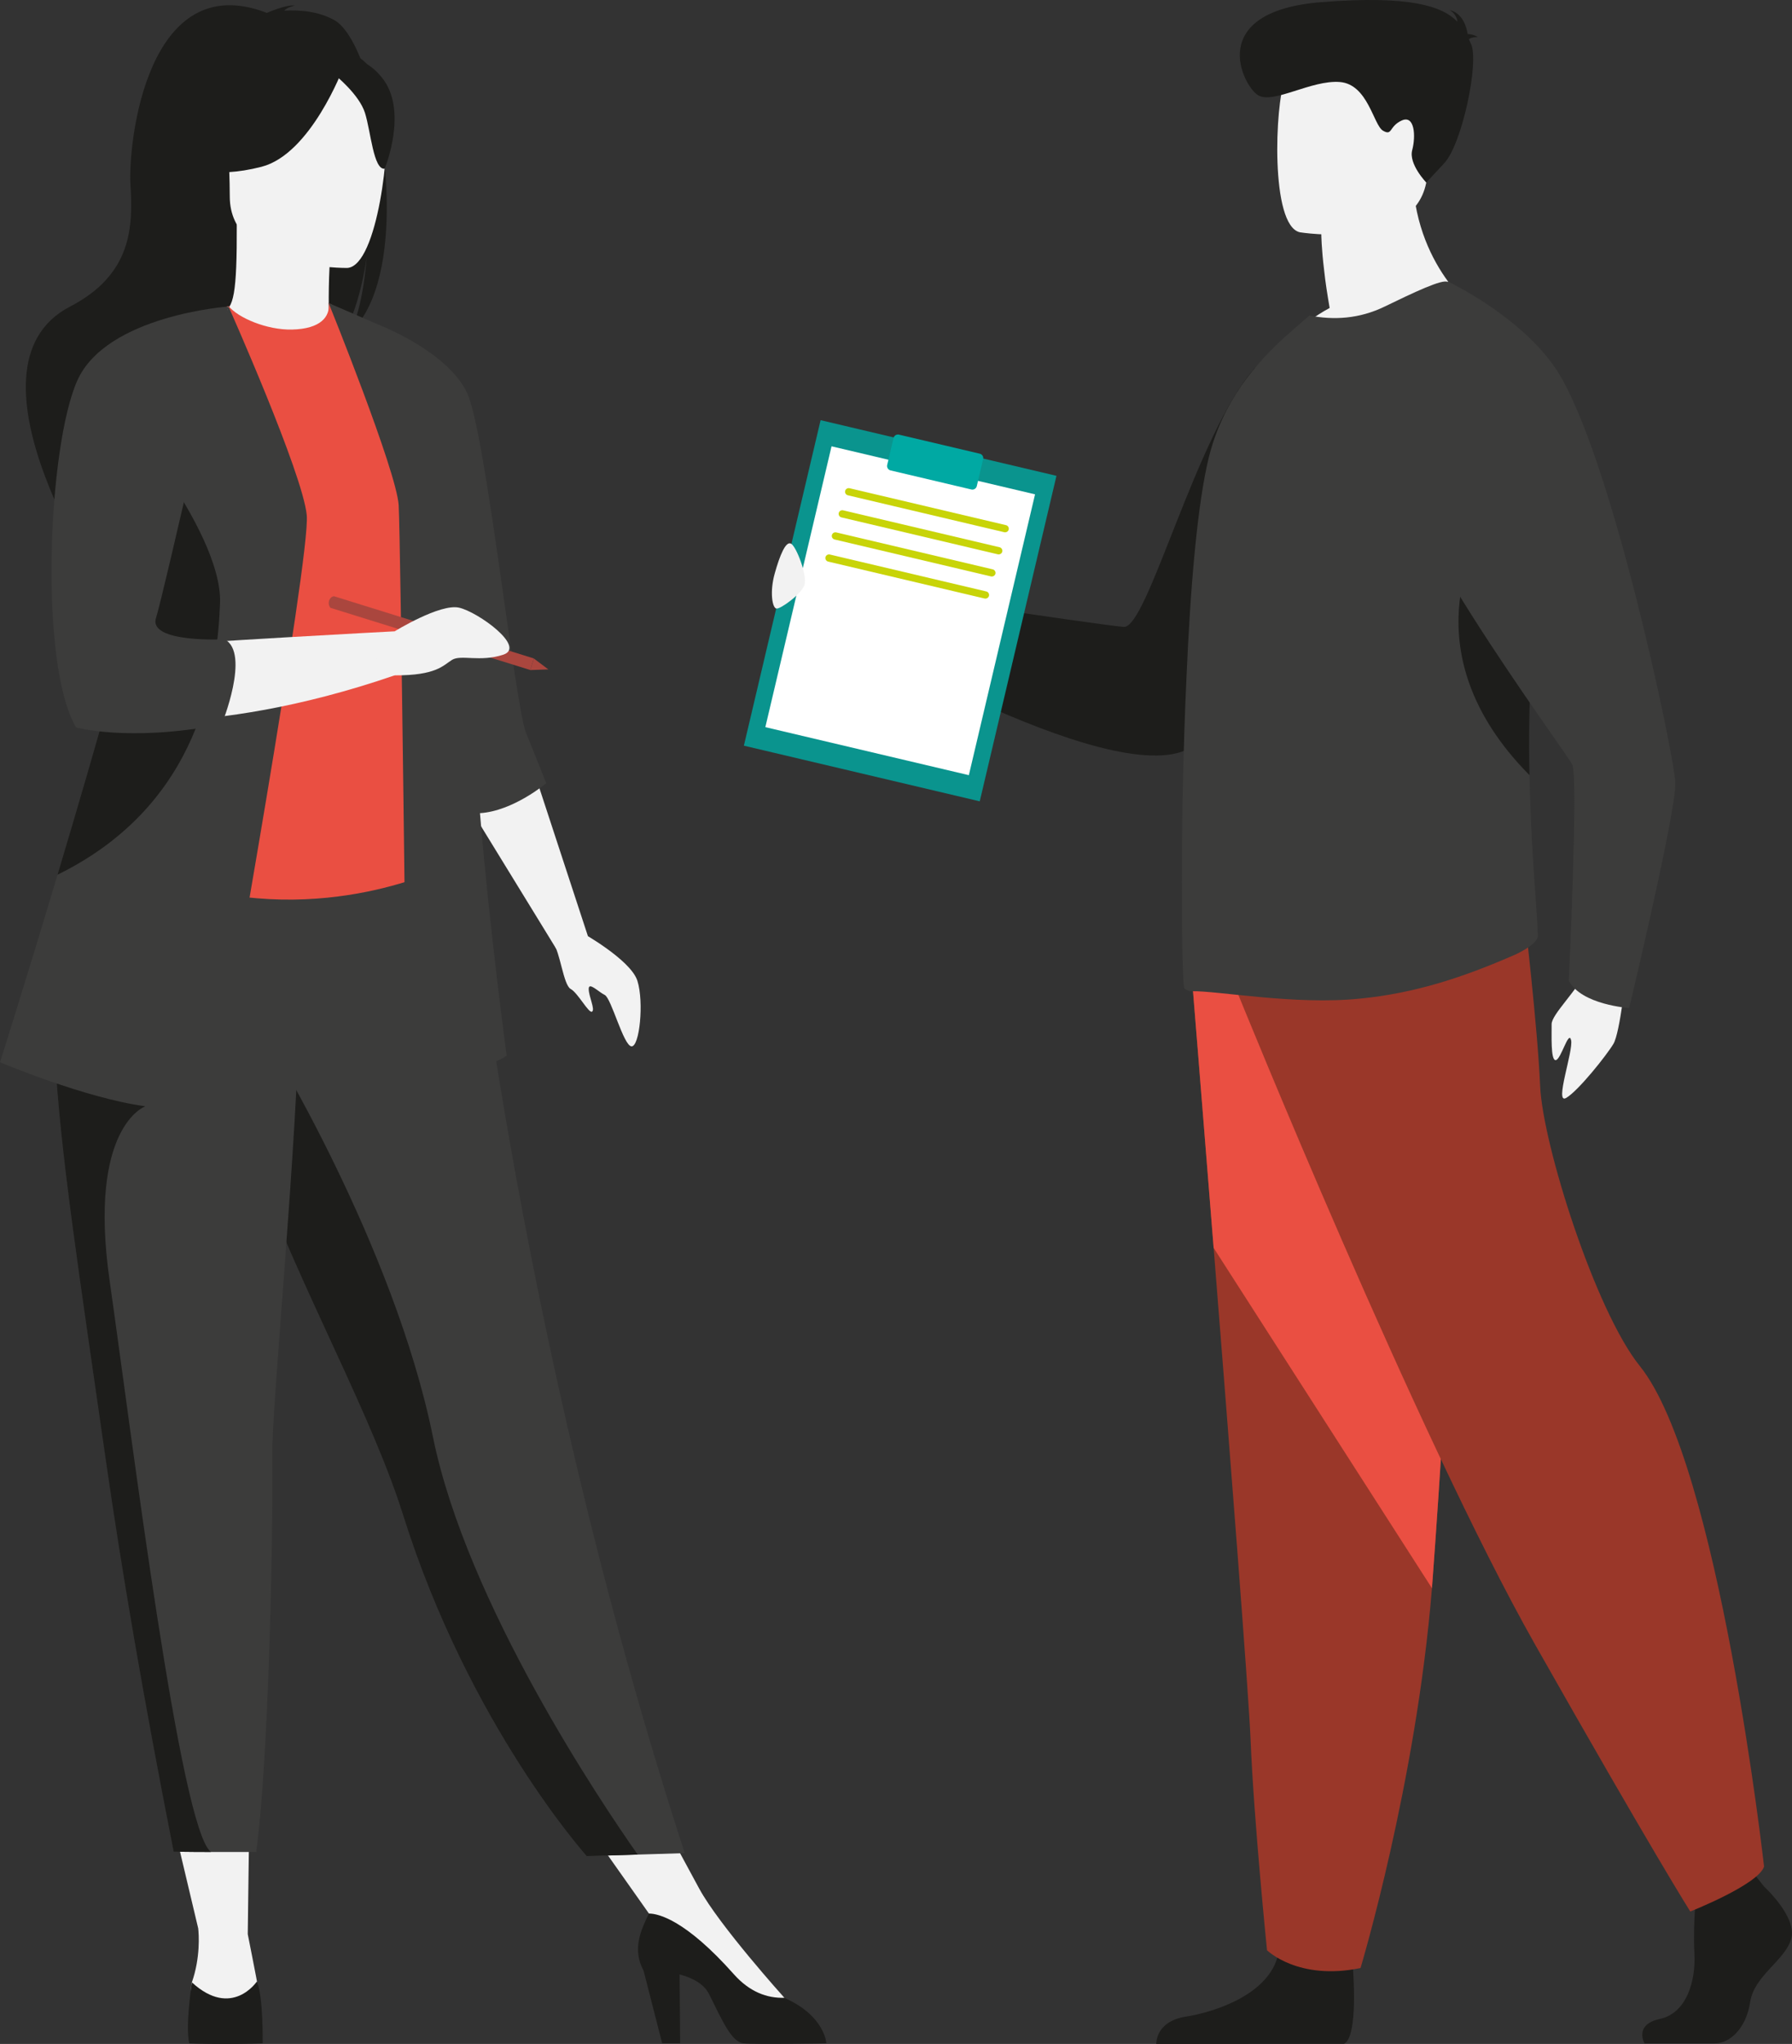 <svg xmlns="http://www.w3.org/2000/svg" id="Calque_1" viewBox="0 0 496.56 566.07"><rect x="0" y="0" width="496.56" height="566.07" fill="#333333" stroke="none"/><defs><style>.cls-1{fill:#f2f2f2;}.cls-2{fill:#00a9a3;}.cls-3{fill:#ea4f42;}.cls-4{fill:#fff;}.cls-5{fill:#9a3729;}.cls-6{fill:#aa463e;}.cls-7{fill:#c8d408;}.cls-8{fill:#0a948e;}.cls-9{fill:#1d1d1b;}.cls-10{fill:#3c3c3b;}</style></defs><path class="cls-1" d="M217.36,557.19v-3.9s-18.06-20.04-23.6-30.23l-15.24-28.15-19.95,4.93,25.33,35.89,33.47,21.46Z"></path><path class="cls-9" d="M106,40.71c3.49-14.34-1.57-21.02-6.13-24.57-2.16-5.28-4.63-9.08-7.15-10.52-4.6-2.62-10.12-2.9-13.98-2.67,.99-1.03,2.95-1.4,2.95-1.4-2.39-.36-7.73,2.02-7.73,2.02C40.68-9.25,35.45,39.75,36.15,51.13c.69,11.38,.6,24.79-16.71,33.76-33.03,17.11,10.98,81.6,10.98,81.6-.84-9.2,41.6-57.74,63.75-72.28,5.39-7.94,7.31-21.96,7.45-23.06-.93,11.12-2.83,17.35-4.53,20.86,10.09-9.29,11.59-31.59,8.92-51.3Z"></path><path class="cls-1" d="M92.86,94.93c.11,.05-10.69,5.66-18.82,3.44-7.64-2.08-12.64-11.99-12.53-12.02,3.24-.64,4.17-5.09,4.1-24.2l1.46,.29,24.6,4.87s-.56,7.74-.58,15.04c-.02,6.12,.35,11.93,1.76,12.59Z"></path><path class="cls-10" d="M189.74,513.22l-13.04,.4-14.12,.43s-32.61-36.3-50.9-94.5c-.43-1.35-.88-2.72-1.35-4.11-10.01-29.19-30.76-65.82-41.7-98.99-1.74-5.28-3.3-10.25-4.71-14.96-.45-1.51-.89-2.99-1.3-4.45-8.06-28-10.39-46.39-12.54-66.03l78.97,.63s12.75,134.13,60.69,281.57Z"></path><path class="cls-3" d="M117.99,186.27c-.2,37.58,5.51,53.7,5.51,53.7,0,0-33.81,17.18-73.99,4.53-.47-.15-25.86-6.94-25.86-6.94,.67-1.52,6.65-26.85,7.31-28.24,8.48-18.22,7.51-26.91,8.52-32.51,1.87-10.46,1.91-21.28,.98-31.48-2.45-27.01-9.74-49.44-9.74-49.44,10.95-2.49,21.2-6.87,32.6-11.14,2.62,3.26,10.63,6.68,17.59,6.52,8-.18,10.6-3.6,10.18-7.34,8.53,4.75,15.34,9.23,15.34,9.23,7.25,12.59,21.95,24.82,23.02,44.14,.26,4.75-11.44,47.92-11.44,48.97Z"></path><path class="cls-1" d="M96.27,74.21s-32.57,.54-32.6-19.75c-.02-20.29-4.24-33.89,16.56-35.09,20.8-1.2,24.85,6.54,26.5,13.31,1.65,6.77-1.99,40.87-10.46,41.53Z"></path><path class="cls-9" d="M95.07,18.87s-8.92,23.81-22.61,27.32c-13.69,3.52-19.62-.15-19.62-.15,0,0,2.14-12.25,4.32-26.8,0,0,31.18-11.7,37.91-.37Z"></path><path class="cls-9" d="M92.86,20.81s6.66,5.31,8.28,10.48c1.62,5.17,2.35,15.8,5.45,15.44,0,0,6.72-16.18-.83-25.33-8.01-9.71-12.91-.59-12.91-.59Z"></path><path class="cls-1" d="M71.87,552.29c-1.11-6.1-3.22-16.64-3.22-16.64l.49-37.41h-22.72l8.5,35.81c.18,1.66,.64,8.11-1.75,14.95,0,0-2.18,9.94,7.61,10.13,9.79,.18,12.19-.74,11.09-6.84Z"></path><path class="cls-9" d="M53.17,549s-1.84,11.89-.74,16.88c0,0,2.89,.19,10,.19,6.74,0,10.35-.19,10.35-.19,0,0,.21-12.79-1.59-17.13,0,0-6.94,10.42-18.03,.25Z"></path><polygon class="cls-1" points="147.53 212.36 162.91 259.26 154.14 262.78 128.7 221.34 147.53 212.36"></polygon><path class="cls-9" d="M228.97,565.88s-19.66,.37-22.98,0c-3.33-.37-5.89-6.39-9.5-13.6-1.47-2.95-4.78-4.57-8.18-5.47l.16,19.06h-4.99l-5.15-20.11c-3.2-5.88-.77-11.17,1.48-15.81,2.62,0,10.17,1.76,23.51,16.78,4.38,4.93,9.22,6.7,14.03,6.55,.07,.04,.13,.08,.2,.11,11.09,4.99,11.42,12.49,11.42,12.49Z"></path><path class="cls-10" d="M151.35,216.92s-2.38-6.12-5.55-13.85c-3.17-7.73-11.12-83.02-16.37-94.24-5.25-11.22-23.39-18.42-23.39-18.42l-14.97-6.47s18.85,46.56,19.4,55.98c.55,9.42,2.22,154.09,2.22,154.09,0,0-1.11,6.65,11.64,3.88,12.75-2.77,16.07-5.54,16.07-5.54,0,0-4.63-33.88-7.4-67.15,9.2-.57,18.34-8.27,18.34-8.27Z"></path><path class="cls-9" d="M176.7,513.61l-14.12,.43s-32.61-36.3-50.9-94.5c-.43-1.35-.88-2.72-1.35-4.11-10.01-29.19-30.76-65.82-41.7-98.99-1.74-5.28-3.3-10.25-4.71-14.96-.45-1.51-.89-2.99-1.3-4.45l11.63-8.82s34.91,56.54,45.72,109.74c9.39,46.21,46.99,101.82,56.72,115.65Z"></path><path class="cls-10" d="M75.47,402.92c.2,25.87-1.11,85.36-4.48,109.98h-12.5c-6.91,0-10.36-.1-10.36-.1-8.45-42.82-14.47-78.25-18.85-108.77-3.59-25.05-6.78-46.53-9.24-65.02-2.47-18.61-4.19-34.19-4.81-47.35-.09-2.07-.17-4.09-.21-6.05-.04-1.97-.05-3.88-.03-5.74l68.23-6.65c-.86,45.33-7.87,114.66-7.76,129.7Z"></path><path class="cls-9" d="M58.48,512.9c-6.91,0-10.36-.1-10.36-.1-8.45-42.82-14.47-78.25-18.85-108.77-3.59-25.05-6.78-46.53-9.24-65.02-2.47-18.61-4.19-34.19-4.81-47.35l25.04,14.73s-15.98,5.64-9.88,48.32c6.1,42.68,19.61,152.16,28.1,158.2Z"></path><path class="cls-10" d="M61.71,291.23s-4.81,17.37-21.43,15.15c-16.63-2.22-40.27-12.19-40.27-12.19,0,0,7.11-22.45,15.94-51.95,10.7-35.71,23.94-81.75,30.18-110.79,1.75-8.14,2.95-14.93,3.39-19.8l13.8-26.77s20.57,46.17,21.68,57.8c1.11,11.64-23.28,148.54-23.28,148.54Z"></path><path class="cls-1" d="M45.1,140.96l18.21-56.07s-23,6.83-34.54,12.66c0,0-7.21,9.3-11.68,30.76,0,0-4.72,51.52,5.81,70.36,0,0,33.26,6.65,86.47-11.64v-12.19s-58.2,3.05-70.11,4.43l5.84-38.32Z"></path><path class="cls-9" d="M60.97,167.08c-.74,18.84-5.18,55.43-44.71,75.01-.11,.05-.21,.11-.32,.15,10.7-35.71,23.94-81.75,30.18-110.79,7.26,10.85,15.25,25.25,14.85,35.63Z"></path><path class="cls-10" d="M63.31,84.89s-33.75,2.38-41.88,20.48c-8.13,18.11-10.72,78.34-.37,96.07,0,0,14.24,4.06,39.44-.65,.31-.06,.62-.12,.93-.18,0,0,8.04-19.68,.83-23.56,0,0-21.25,1.11-19.03-5.91,2.22-7.02,20.08-86.26,20.08-86.26Z"></path><g><path class="cls-6" d="M147.93,182.37l-.99,3.19-55.38-17.23s-.74-.84-.37-1.96c.4-1.23,1.37-1.24,1.37-1.24l55.38,17.23Z"></path><polygon class="cls-6" points="151.94 185.39 147.93 182.37 146.94 185.57 151.94 185.39"></polygon></g><path class="cls-1" d="M160.73,257.98s14.05,7.76,15.9,13.68c1.85,5.92,.58,18.3-1.65,18.12-2.23-.18-5.56-13.31-7.41-14.23-1.85-.92-4.44-3.7-4.44-1.66s1.85,5.73,.92,6.28c-.92,.55-3.88-5.17-5.92-6.28-2.03-1.11-2.89-10.25-4.86-12.7-1.98-2.45,7.45-3.19,7.45-3.19Z"></path><path class="cls-1" d="M109.37,174.84s12.56-7.74,17.83-6.55c5.27,1.19,18.7,10.92,12.24,13.03-6.46,2.11-11.69-.1-14.18,1.43-2.48,1.53-4.32,4.33-15.9,4.29-11.58-.04,0-12.19,0-12.19Z"></path><path class="cls-1" d="M235.35,174.03s-14.82-2.66-17.67-4.87c-2.86-2.22-1.01-3.38-.11-7.16,1.76-7.36,.64-3.41,3.62-3.74,2.98-.32,.67-2.2,.66-3.7-.01-1.49-.65-3.05,2.04-2.77,2.69,.28,9.14,8.82,14.55,12.06,5.4,3.24-3.09,10.18-3.09,10.18Z"></path><path class="cls-9" d="M374.69,87.95s15.79,66.53-43.16,117.97c-18.4,16.06-98.64-31.26-98.64-31.26,0,0,.17-7.94,7.77-11.26,0,0,63.22,9.59,70.71,10.22,6.65,.57,20.1-53.66,36.42-71.79,12.63-14.03,26.9-13.89,26.9-13.89Z"></path><path class="cls-9" d="M488.82,522.48s9.32,8.5,7.5,14.55c-1.82,6.04-10.23,10.07-11.36,17.46-1.14,7.39-5.68,11.41-9.77,11.41h-19.5s-3.01-5.2,4.26-6.76c7.27-1.57,10.02-10.25,9.56-18.3-.45-8.06,.68-18.8,.68-18.8l15.46-3.58,3.18,4.03Z"></path><path class="cls-9" d="M374.86,544.65s1.67,19.35-2.42,21.37l-52.03,.05s-.32-6.2,8.09-7.55c8.41-1.34,23.18-6.27,25.68-17.23,2.5-10.97,20.68,3.36,20.68,3.36Z"></path><path class="cls-5" d="M330.29,270.9s2.76,33.92,6.01,74.7c4.41,55.4,9.72,123.44,10.24,136.33,.91,22.38,4.55,58.19,4.55,58.19,0,0,8.63,8.51,25.91,4.92,0,0,15.4-51.11,19.79-105.19,.07-.89,.14-1.78,.2-2.67,4.09-55.05,10.45-170.98,10.45-170.98l-77.16,4.7Z"></path><path class="cls-3" d="M330.29,270.9s2.76,33.92,6.01,74.7l60.49,94.25c.07-.89,.14-1.78,.2-2.67,4.09-55.05,10.45-170.98,10.45-170.98l-77.16,4.7Z"></path><path class="cls-5" d="M342.91,274.93s49.77,122.86,82.5,180.6c32.73,57.74,42.96,73.85,42.96,73.85,0,0,18.75-7.39,20.45-12.42,0,0-12.51-111.47-34.43-138.64-12.38-15.35-26.93-61.43-27.62-77.54-.68-16.11-4.43-48-4.43-48l-79.43,22.16Z"></path><path class="cls-1" d="M408.39,85.59s-33.68,16.25-53.09,10.22c0,0,4.78-6.03,13.14-10.52-.67-3.9-1.19-7.28-1.49-10.15-.82-6.62-.82-10.37-.82-10.37l12.99-10.22,12.32-9.78c-.97,27.5,16.95,40.81,16.95,40.81Z"></path><path class="cls-10" d="M328.17,273.7c.59,.52,1.27,.81,2.02,.81,7.31-.15,28.6,3.89,46.59,2.06,15.23-1.47,28.68-5.88,43.09-12.2,1.94-.88,6.35-3.24,6.27-5.29-.08-2.35-.3-5.66-.59-9.93-.6-8.4-1.45-20.33-1.72-34.47-.51-26.54,1.12-32.62,1.12-50.68,.14-25.05-3.63-71.16-23.74-85.88-1.35-1.03-9.71,3.01-17.48,6.76-7.1,3.46-14.19,3.82-20.91,2.5l-6.72,5.88c-8.15,7.42-17.11,17.64-21.06,33.09-3.28,13.09-5.22,36.76-6.27,61.32-.91,19.63-1.12,36.28-1.12,36.69-.37,27.28,0,48.97,.53,49.34Z"></path><path class="cls-1" d="M360.2,64.33s32.13,5.26,35.14-14.5c3.02-19.75,9.19-32.37-11.19-36.56-20.39-4.19-25.53,2.75-28.17,9.11-2.63,6.35-4.07,40.08,4.21,41.95Z"></path><path class="cls-9" d="M407.02,10.91c.29-.33,.96-.6,2.46-.69,0,0-1.2-.75-2.8-.79-.31-2.08-1.42-5.77-5-6.66,0,0,1.93,1.03,2.18,3.24-4.15-4.26-13.04-7.36-37.66-5.42-32.45,2.56-21.76,23.34-17.55,25.81,4.2,2.48,14.77-4.31,22.6-3.69,7.83,.62,9.32,11.93,11.97,13.48,2.66,1.55,1.61-1.19,5.2-2.82,3.59-1.62,3.93,4.33,2.9,8.2-1.04,3.87,3.9,8.98,3.9,8.98l4.99-5.37c4.99-5.37,9.69-28.13,7.42-32.98-.2-.43-.4-.86-.6-1.3Z"></path><path class="cls-9" d="M423.82,214.67c-.2-10.48-.09-22.18,.67-34.57,.04-.83,.09-1.67,.12-2.51-3.05-15.13-7.67-28.55-14.47-28.99,0,0-20.26,31.84,13.68,66.08Z"></path><path class="cls-1" d="M450.62,269.57s-1.69,16.42-3.54,19.52c-1.85,3.11-9.74,13.03-13.1,14.98-3.36,1.95,2.05-13.07,1.37-16-.68-2.92-2.77,5.33-4.25,5.53-1.48,.19-1.1-7.24-1.15-9.94-.05-2.71,7.21-9.38,9.77-15.14,2.56-5.76,10.91,1.06,10.91,1.06Z"></path><path class="cls-10" d="M401.19,77.95s20.33,9.63,30.07,24.42c15.12,22.95,32.64,106.61,32.97,114.36,.32,7.75-12.79,62.44-12.79,62.44,0,0-13.3-.88-16.73-7.59,0,0,2.66-56.19,.97-59.81-1.68-3.61-55.45-75.38-49.4-90.69,6.04-15.31,14.91-43.13,14.91-43.13Z"></path><rect class="cls-8" x="215.85" y="122.85" width="67.15" height="92.62" transform="translate(45.5 -52.75) rotate(13.27)"></rect><rect class="cls-4" x="220.46" y="129.2" width="57.94" height="79.91" transform="translate(45.5 -52.75) rotate(13.27)"></rect><path class="cls-7" d="M278.53,147.43c-.08,0-.15,0-.23-.03l-43.36-10.23c-.54-.13-.87-.67-.75-1.21,.13-.54,.67-.87,1.21-.75l43.36,10.23c.54,.13,.87,.67,.75,1.21-.11,.46-.52,.77-.98,.77Z"></path><path class="cls-7" d="M276.75,153.55c-.08,0-.15,0-.23-.03l-43.36-10.23c-.54-.13-.87-.67-.75-1.21,.13-.54,.67-.87,1.21-.75l43.36,10.23c.54,.13,.87,.67,.75,1.21-.11,.46-.52,.77-.98,.77Z"></path><path class="cls-7" d="M274.85,159.67c-.08,0-.15,0-.23-.03l-43.36-10.23c-.54-.13-.87-.67-.75-1.21,.13-.54,.67-.87,1.21-.75l43.36,10.23c.54,.13,.87,.67,.75,1.21-.11,.46-.52,.77-.98,.77Z"></path><path class="cls-7" d="M273.07,165.79c-.08,0-.15,0-.23-.03l-43.36-10.23c-.54-.13-.87-.67-.75-1.21,.13-.54,.67-.87,1.21-.75l43.36,10.23c.54,.13,.87,.67,.75,1.21-.11,.46-.52,.77-.98,.77Z"></path><path class="cls-2" d="M255.31,115.22h7.68c.69,0,1.25,.56,1.25,1.25v23.01c0,.69-.56,1.25-1.25,1.25h-7.68c-.69,0-1.25-.56-1.25-1.25v-23.01c0-.69,.56-1.25,1.25-1.25Z" transform="translate(75.09 350.82) rotate(-76.73)"></path><path class="cls-1" d="M222.92,161.95c.77-2.69-2.19-10.41-3.67-11.35-1.48-.94-3.16,3.16-4.58,8.24s-.68,9.52,.47,9.7c1.15,.18,7.08-4.12,7.79-6.6Z"></path></svg>